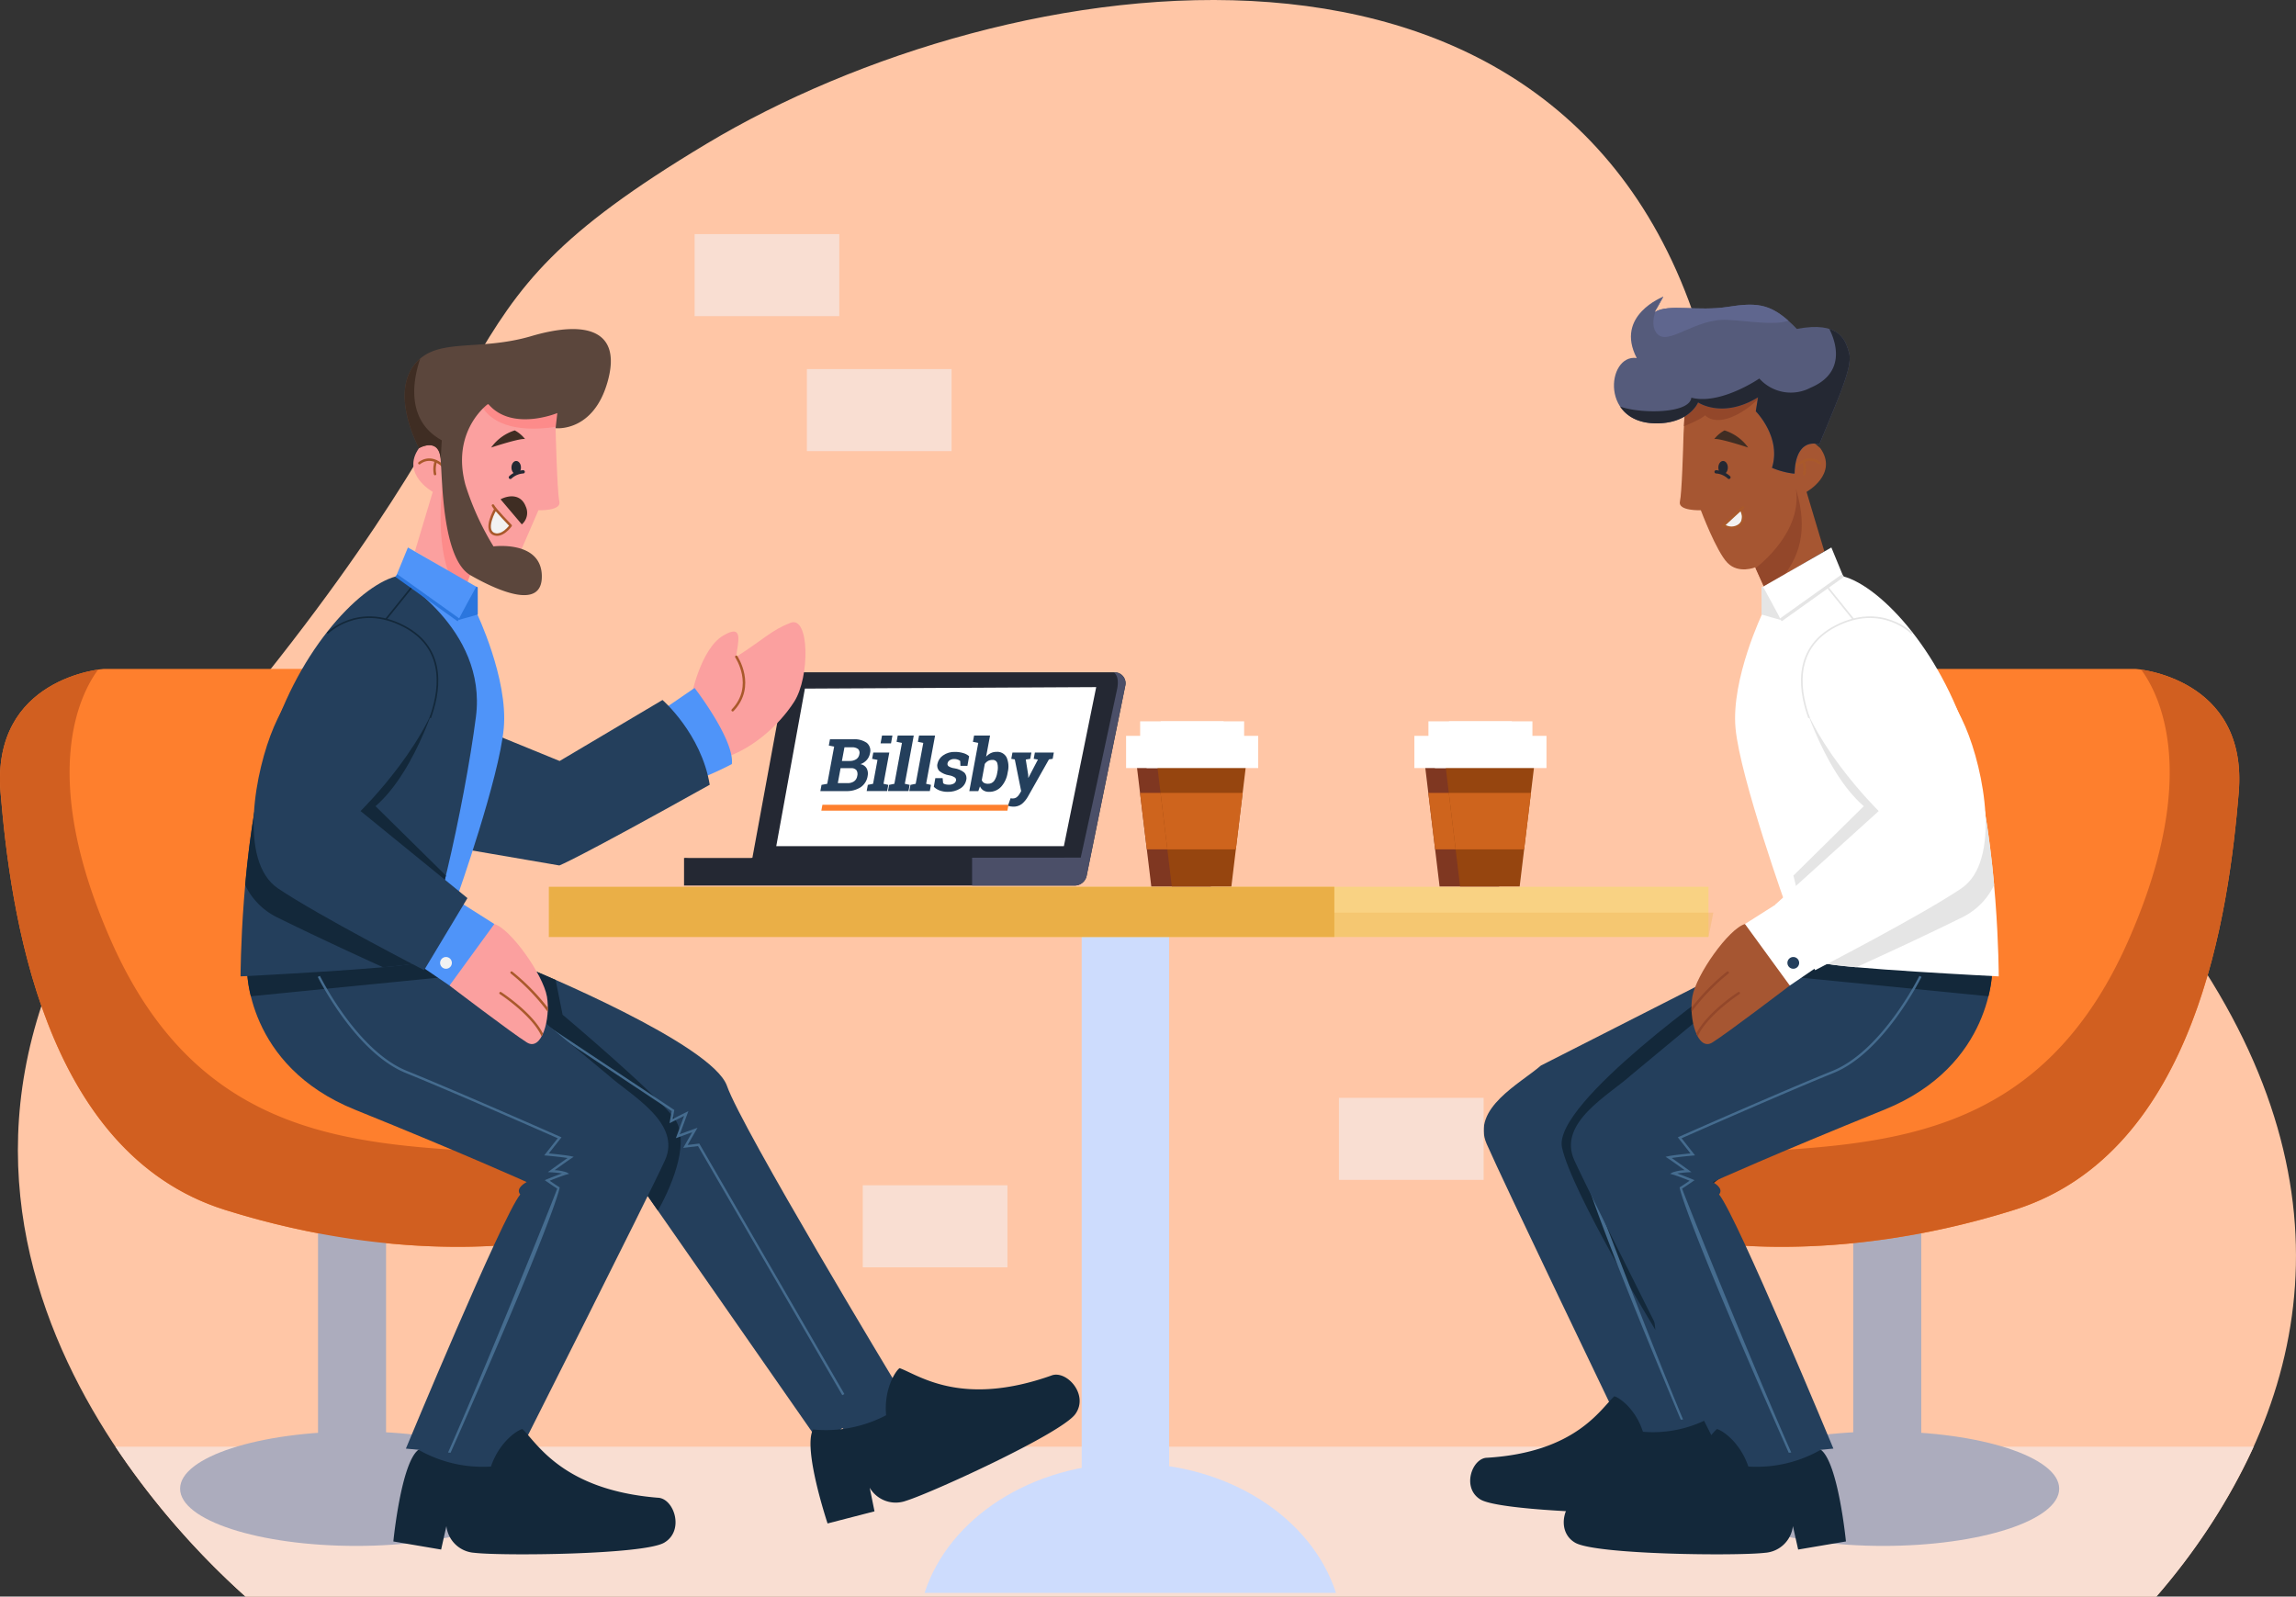 <svg xmlns="http://www.w3.org/2000/svg" xmlns:xlink="http://www.w3.org/1999/xlink" width="700.886" height="487.412" viewBox="0 0 700.886 487.412"><rect x="0" y="0" width="700.886" height="487.412" fill="#333333" stroke="none"/><defs><style>.a,.ab,.ac,.n,.r,.v,.w{fill:none;}.a{clip-rule:evenodd;}.b{fill:#ffc6a6;}.c{fill:#fe7f2d;}.d{fill:#acacbd;}.e{fill:#d15f20;}.f{fill:#242833;}.g{fill:#fff;}.h{fill:#f9ded2;}.i{fill:#243f5c;}.j{fill:#13283a;}.k{fill:#456c8f;}.l{fill:#cddcfd;}.m{fill:#fba09f;}.n{stroke:#a9592b;stroke-width:0.755px;}.n,.r{stroke-linecap:round;stroke-linejoin:round;}.o{fill:#fd8b8a;}.p{fill:#5b463c;}.q{fill:#3f2d23;}.r{stroke:#242833;}.s{fill:#f2f2f2;}.t{fill:#4f94f9;}.u{fill:#2b76de;}.v{stroke:#2b76de;}.ab,.ac,.v,.w{stroke-miterlimit:10;}.w{stroke:#13283a;}.ac,.w{stroke-width:0.5px;}.x{fill:#a9592b;}.y{fill:#a65632;}.z{fill:#93472a;}.aa{fill:#e5e5e5;}.ab,.ac{stroke:#e5e5e5;}.ad{fill:#f9d283;}.ae,.af{fill:#eaaf47;}.af{opacity:0.3;mix-blend-mode:multiply;isolation:isolate;}.ag{fill:#555b7b;}.ah{clip-path:url(#a);}.ai{clip-path:url(#b);}.aj{fill:#4b4f68;}.ak{fill:#7f3721;}.al{fill:#ce641d;}.am{fill:#96450f;}.an{fill:#5f668e;}</style><clipPath id="a"><path class="a" d="M363.616,300.643l-1.133.164-6.468,11.444a8.2,8.2,0,0,1-1.765,2.131,4.11,4.11,0,0,1-2.741.858,3.993,3.993,0,0,1-.746-.065c-.229-.044-.495-.106-.8-.185l.8-2.315.309.044a2.091,2.091,0,0,0,.28.021,2.048,2.048,0,0,0,1.294-.385,3.3,3.3,0,0,0,.834-.962L354,310.5l-1.948-9.684-1.07-.174.354-1.913h5.786l-.355,1.913-1.361.218.745,4.695.007.848.064.011,2.9-5.554-1.292-.218.354-1.913h5.786Zm-16.889,4.066a5.777,5.777,0,0,0,0-2.723,1.435,1.435,0,0,0-1.543-1.006,2.712,2.712,0,0,0-1.313.31,2.81,2.81,0,0,0-.972.886l-.922,4.967a1.536,1.536,0,0,0,.66.826,2.323,2.323,0,0,0,1.219.283,2.218,2.218,0,0,0,1.885-.864,5.828,5.828,0,0,0,.946-2.452Zm3.134.228a8.2,8.2,0,0,1-1.96,4.207,4.845,4.845,0,0,1-3.7,1.575,3.181,3.181,0,0,1-1.721-.429,2.789,2.789,0,0,1-1.057-1.244l-.5,1.446h-2.751l2.729-14.717-1.631-.326.355-1.912H344.5l-1.2,6.444a4.724,4.724,0,0,1,1.43-1.086,3.879,3.879,0,0,1,1.714-.381,3.186,3.186,0,0,1,3.114,1.691,7.044,7.044,0,0,1,.343,4.505ZM337.6,302.774h-2.14l-.066-1.468a2.225,2.225,0,0,0-.744-.435,3.022,3.022,0,0,0-1.065-.174,2.459,2.459,0,0,0-1.4.376,1.429,1.429,0,0,0-.666.94.89.89,0,0,0,.3.886,4.234,4.234,0,0,0,1.762.625A6.3,6.3,0,0,1,336.6,304.8a2.378,2.378,0,0,1,.628,2.321,3.882,3.882,0,0,1-1.851,2.592,6.849,6.849,0,0,1-3.794,1.005,6.952,6.952,0,0,1-2.431-.4,5.027,5.027,0,0,1-1.814-1.136l.457-2.641h2.227l.153,1.533a1.474,1.474,0,0,0,.709.352,4.235,4.235,0,0,0,1.005.114,2.955,2.955,0,0,0,1.544-.348,1.369,1.369,0,0,0,.683-.946.908.908,0,0,0-.346-.9,4.372,4.372,0,0,0-1.763-.674,6.224,6.224,0,0,1-2.916-1.256,2.3,2.3,0,0,1-.645-2.266,4.108,4.108,0,0,1,1.7-2.549,5.952,5.952,0,0,1,3.68-1.07,8.321,8.321,0,0,1,2.535.369,4.4,4.4,0,0,1,1.751.946Zm-15.125-7.326.354-1.912h4.891l-2.732,14.727,1.479.326-.353,1.9h-6.265l.352-1.9,1.6-.326,2.317-12.488Zm-6.507,0,.354-1.912h4.89l-2.731,14.727,1.478.326-.353,1.9h-6.265l.352-1.9,1.6-.326,2.316-12.488Zm-1.7.468h-3.188l.442-2.38H314.7Zm-7.078,12.673,1.6-.326,1.353-7.293-1.642-.326.354-1.913h4.89l-1.768,9.532,1.468.326-.353,1.9h-6.255ZM299.28,301.3h2.293a3.665,3.665,0,0,0,2.061-.522,2.231,2.231,0,0,0,.97-1.522,1.617,1.617,0,0,0-.393-1.619,2.978,2.978,0,0,0-1.971-.522h-2.183Zm-.408,2.195-.846,4.565h2.937a3.421,3.421,0,0,0,2.033-.549,2.446,2.446,0,0,0,.967-1.625,2.241,2.241,0,0,0-.237-1.777,1.967,1.967,0,0,0-1.677-.615Zm3.821-8.825a6.654,6.654,0,0,1,4.176,1.087,3.1,3.1,0,0,1,.969,3.249,4.108,4.108,0,0,1-.948,1.962,4.567,4.567,0,0,1-1.938,1.3,2.648,2.648,0,0,1,1.9,1.3,3.466,3.466,0,0,1,.286,2.315,5.073,5.073,0,0,1-2.145,3.44,7.845,7.845,0,0,1-4.485,1.169H292.7l.352-1.9,1.752-.326,2.107-11.357-1.631-.326.355-1.913Z" transform="translate(-292.695 -293.535)"/></clipPath><clipPath id="b"><path class="a" d="M293.341,315.353h56.8l-.335,1.809h-56.8Z" transform="translate(-293.006 -315.353)"/></clipPath></defs><g transform="translate(-34.053 -61.612)"><g transform="translate(34.053 61.612)"><path class="b" d="M109.191,549.024h583.3C737.291,496.888,754.856,429.5,705,354.415c-50.635-76.257-110.421-39.043-150.075-184.847S341.408,50.607,249.9,105.512,204.755,166.518,85.794,303.171C-17.88,422.262,81.845,524.669,109.191,549.024Z" transform="translate(-34.233 -61.612)"/><path class="c" d="M131.386,272.532H65.63S31.268,275,34.235,310.354s12.607,109.758,68.475,127.31,96.657,9.394,96.657,9.394l3.214-25.709" transform="translate(-34.053 -68.316)"/><rect class="d" width="20.765" height="81.577" transform="translate(97.086 368.854)"/><path class="e" d="M102.71,437.671c55.869,17.552,96.657,9.394,96.657,9.394l3.156-25.246a104.561,104.561,0,0,0-12.55-1.451c-45.733-2.72-94.432-2.72-121.871-64.52-22.706-51.139-9.359-76.041-4.077-83.112-6.734,1.011-32.369,6.886-29.79,37.626C37.2,345.71,46.842,420.119,102.71,437.671Z" transform="translate(-34.053 -68.322)"/><rect class="d" width="20.765" height="81.577" transform="translate(586.491 450.431) rotate(180)"/><path class="f" d="M270.577,330.278l9.926-53.953a3.332,3.332,0,0,1,3.276-2.729h97.392a3.333,3.333,0,0,1,3.284,3.892L372.648,335.58a3.736,3.736,0,0,1-3.683,3.108H249.721v-8.41a155.271,155.271,0,0,0,16.129,1.442C268.448,331.731,270.577,330.128,270.577,330.278Z" transform="translate(-40.908 -68.35)"/><path class="c" d="M637.2,272.532H702.96s34.361,2.472,31.394,37.822-12.607,109.758-68.475,127.31-96.657,9.394-96.657,9.394l-3.214-25.709" transform="translate(-50.961 -68.316)"/><path class="e" d="M665.882,437.671c-55.868,17.552-96.657,9.394-96.657,9.394l-3.155-25.246a104.543,104.543,0,0,1,12.549-1.451c45.733-2.72,94.432-2.72,121.872-64.52,22.706-51.139,9.358-76.041,4.077-83.112,6.733,1.011,32.369,6.886,29.789,37.626C731.391,345.71,721.75,420.119,665.882,437.671Z" transform="translate(-50.962 -68.322)"/><path class="g" d="M287.542,278.714l-8.746,48.1h87.8l9.868-48.553Z" transform="translate(-41.832 -68.498)"/><path class="h" d="M70.449,517.768a243.424,243.424,0,0,0,39.719,45.754h583.3a191.671,191.671,0,0,0,29.688-45.754Z" transform="translate(-35.21 -76.11)"/><path class="i" d="M545.766,503.152l6.757,16.81,36.916-8.9-15-21.424" transform="translate(-50.317 -75.216)"/><path class="i" d="M622.463,368.028s-.075,27.451-31.441,39.416-49.153,19.594-49.153,19.594,3.339,1.752,1.771,3.562c4.94,6.231,31.058,72.8,31.058,72.8l-31.333,2.3s-35.928-74.738-40.624-85.565,10.173-18.359,16.57-23.909L600.4,355" transform="translate(-48.921 -70.937)"/><path class="j" d="M555.039,477.013s-25.544-42.024-28.511-55.7,50.43-51.088,50.43-51.088l30.488-13.35-4.12,50.924L551.742,449" transform="translate(-49.702 -70.997)"/><path class="k" d="M562.873,504.818c-27.6-65.725-29.593-75.755-29.511-75.928l.076-.129.121-.05c.187-.078,1.429-.88,2.667-1.7-1.1-.47-3.519-1.478-4.717-1.839l-.787-.237.727-.385a12.085,12.085,0,0,1,3.439-.561c-1.277-.959-3.828-2.866-4.685-3.448l-.673-.456.8-.155c1.446-.281,4.881-.561,6.3-.669l-3.514-4.639.4-.168c.293-.123,29.551-12.376,43.914-17.86,14.235-5.435,25.076-26.281,25.184-26.49l.6.309c-.109.212-11.067,21.285-25.544,26.813-13.434,5.129-39.914,16.186-43.493,17.684l3.739,4.937-.622.044c-.045,0-3.883.277-6.028.574,1.608,1.157,4.625,3.433,4.774,3.546l.761.574-.953.033a29.1,29.1,0,0,0-3.083.27c1.761.648,4.179,1.7,4.3,1.75l.569.247-.516.344c-.935.625-2.422,1.608-3.065,1.98,1.048,3.295,19.176,50.888,29.531,75.559Z" transform="translate(-49.801 -71.417)"/><path class="j" d="M570.992,508.329a36.841,36.841,0,0,1-20.675,4.371c-2.44-7.582-7.9-10.794-8.761-10.81-4.217,3.885-11.72,17.082-38.784,18.741-4.6.025-7.885,9.164-2.088,12.727s46.38,4.7,53.872,3.925a8.558,8.558,0,0,0,8.081-7.434l1.365,6.7,13.613-2.036S575.863,512.162,570.992,508.329Z" transform="translate(-48.786 -75.606)"/><rect class="l" width="26.698" height="184.167" transform="translate(330.199 280.602)"/><ellipse class="d" cx="53.726" cy="17.469" rx="53.726" ry="17.469" transform="translate(54.979 437)"/><g transform="translate(73.437 100.458)"><path class="m" d="M207.795,196.087s.453,19.406,1.153,22.372-6.386,2.678-6.386,2.678L194.775,239.1l-11.454-2.555-2.472,6.593-15.986-9.476,5.438-18.129s-9.805-5.438-4.2-13.349c14.832-12.2,16.562-21.918,19.447-22.166s9.888.248,13.02,1.319,8.157,2.472,8.405,2.636,7.251,2.72,7.5,2.8" transform="translate(-111.632 -165.832)"/><g transform="translate(54.585 39.864)"><path class="n" d="M166.278,207.617s3.237-2.926,7.221.871" transform="translate(-166.278 -206.541)"/><path class="n" d="M171.452,207.077a7.587,7.587,0,0,0-.245,3.875" transform="translate(-166.43 -206.558)"/></g><path class="o" d="M208.146,184.865l-19.694-2.8-2.636,6.922s3.266,9.756,22.981,6.721l6.236-8.7A59.3,59.3,0,0,0,208.146,184.865Z" transform="translate(-112.314 -165.899)"/><path class="o" d="M176.343,222.917l-2.554-10.3s-2.592,16.649,1.445,28.069l5.889,3.491,2.472-6.593,9.4,2.1Z" transform="translate(-111.906 -166.87)"/><path class="p" d="M187.025,188.291s-11.289,8.075-6.839,24.637a83.78,83.78,0,0,0,8.57,18.788s14.421-1.9,14.75,8.817-13.1,4.944-21.754,0-8.57-28.923-9.147-35.6-6.592-3.214-6.592-3.214-8.405-15.327-1.9-24.8,19.364-4.45,36.175-9.394,27.687-1.813,23.32,13.844-15.9,14.255-15.9,14.255l.535-4.615s-13.72,5.685-20.972-2.636" transform="translate(-111.546 -165.368)"/><path class="q" d="M188.9,202.551s8.941-2.966,10.362-2.574a9.879,9.879,0,0,0-3.152-2.658A14.082,14.082,0,0,0,188.9,202.551Z" transform="translate(-112.412 -166.384)"/><ellipse class="f" cx="1.452" cy="2.009" rx="1.452" ry="2.009" transform="translate(82.69 40.267)"/><path class="r" d="M194.964,212.073a6.347,6.347,0,0,1,3.914-1.69" transform="translate(-112.605 -166.799)"/><path class="q" d="M191.869,219.013l6.489,7.662a4.612,4.612,0,0,0,1.2-5.468C198.2,217.622,194.774,217.53,191.869,219.013Z" transform="translate(-112.506 -167.045)"/><path class="s" d="M190.46,222.426l4.388,4.758s-2.534,3.4-5.222,2.411S189.255,223.044,190.46,222.426Z" transform="translate(-112.395 -167.182)"/><path class="n" d="M190.059,222.359s-3.214,5.6-.618,7.21c2.678,1.442,5.407-2.431,5.407-2.431s-4.748-4.861-5.407-6.138" transform="translate(-112.397 -167.137)"/><path class="m" d="M252.028,280.345s2.843-14.337,9.641-18.416,4.326,2.6,4.078,6.427c8.529-5.438,10.754-8.157,16.563-10.382s5.932,16.562,1.112,24.1-13.844,15.451-23.361,17.676" transform="translate(-114.418 -168.306)"/><path class="t" d="M244.113,284.465l8.653-5.933S265,294.353,264.137,301.769a98.675,98.675,0,0,1-12.731,5.562Z" transform="translate(-114.167 -168.965)"/><path class="i" d="M190.343,293.2l18.952,7.746,31.4-18.623s11.865,10.3,14.42,25.875c-41.2,22.989-45.9,24.637-45.9,24.637l-36.5-6.262" transform="translate(-111.897 -169.085)"/><path class="i" d="M169.645,505.433l-5.191,18.87,26.945,3.461,6.839-23.4" transform="translate(-111.635 -176.143)"/><path class="i" d="M200.1,367.125s55.374,22.743,59.823,35.6,51.913,91.466,51.913,91.466l-23.237,18.047L229.018,426.7l-70.947-53.89,23.979-9.641" transform="translate(-111.432 -171.655)"/><path class="j" d="M239.529,440.842c5.029-8.93,9.769-21.909,5.02-28.178-6.18-8.158-34.115-31.642-34.115-31.642L208.311,370.4c-4.576-2.014-7.517-3.222-7.517-3.222l-10.625-2.329c-5.508,7.2-10.14,13.587-10.14,14.689,0,.85,2.3,6.391,5.469,13.629l44.218,33.587Z" transform="translate(-112.13 -171.708)"/><path class="k" d="M301.084,504.192l-48.25-83.3-3.556.436,3.018-5.26-5.389,1.967,2.6-7.046-4.788,2.393.491-2.735L201.67,381.751l-.4.605,43.144,28.626-.662,3.692,4.442-2.221-2.508,6.8,4.993-1.823-2.75,4.793,4.52-.553L300.5,504.642Z" transform="translate(-112.805 -172.246)"/><path class="i" d="M111.943,366.539s-.495,29.5,32.961,43.014,52.407,22.083,52.407,22.083-3.625,1.813-1.977,3.791c-5.438,6.593-34.9,77.581-34.9,77.581l33.62,3.131s40.17-79.559,45.444-91.095S228.953,405.1,222.2,399l-59.164-49.111" transform="translate(-109.966 -171.233)"/><path class="j" d="M163.9,350.641l-5.173.678-46.787,15.244a36.671,36.671,0,0,0,1.169,8.374l71.517-7.092Z" transform="translate(-109.966 -171.257)"/><path class="t" d="M158.57,243.051l3.626-8.817,21.259,12.2-.329,7.663s9.723,20.188,8.322,35.35-14.09,51.089-14.09,51.089l-11.372-4.615-18.128-77.7" transform="translate(-111.107 -167.557)"/><path class="m" d="M175.773,371.745s19.117,14.584,23.649,17.386,7.252-7.333,6.1-14.008-11.124-20.765-16.068-22.166c-9.642,2.8-11.125,6.346-11.125,6.346" transform="translate(-111.995 -171.33)"/><path class="t" d="M178.7,346.149l10.383,6.592L175.4,371.529l-11.371-7.746" transform="translate(-111.621 -171.114)"/><path class="i" d="M157.364,243.34s27.852,15.822,24.39,42.849-14.008,73.5-18.293,75.15-53.561,4.12-53.561,4.12,0-39.223,8.24-68.723S145.663,246.471,157.364,243.34Z" transform="translate(-109.901 -167.847)"/><path class="j" d="M171.681,278.66,139.05,316.729,149.8,339.1l22.122,3.048c.525-2.024,1.054-4.144,1.583-6.34-5.834-5.773-14.081-13.92-21.48-21.182C164.882,303.5,171.681,278.66,171.681,278.66Z" transform="translate(-110.827 -168.969)"/><path class="j" d="M127.169,316.779c-.235-.471-4.159-10.554-8.21-21q-.4,1.3-.772,2.627c-3.667,13.127-5.7,28.177-6.83,40.842a20.963,20.963,0,0,0,9.879,9.917c10.671,5.275,22.672,10.838,32.211,15.172,5.163-.46,9-.92,10.062-1.328.756-.291,1.709-1.985,2.783-4.718C153.714,345.072,127.545,317.53,127.169,316.779Z" transform="translate(-109.947 -169.513)"/><path class="i" d="M152.592,253.511s22.125-.866,19.653,19.158-25.586,42.642-25.586,42.642l32.631,26.575-13.225,22s-32.384-16.686-44.62-24.968-6.922-36.091-1.236-49.317S140.973,254.252,152.592,253.511Z" transform="translate(-110.032 -168.17)"/><path class="u" d="M184.062,246.553s-5.624,10.2-5.438,10.2,5.871-1.668,5.871-1.668l-.011-8.261Z" transform="translate(-112.085 -167.949)"/><line class="v" x2="18.994" y2="13.555" transform="translate(47.545 75.247)"/><path class="i" d="M292.113,505.322l11.866,9.888,31.148-8.4-25.462-11.124" transform="translate(-115.692 -175.867)"/><path class="w" d="M137.262,261.136s9.271-9.394,23.237-2.225,10.63,21.259,8.158,28.058" transform="translate(-110.771 -168.256)"/><path class="k" d="M174.777,514.894c31.035-70.048,33.384-80.784,33.3-80.971l-.079-.139-.129-.057c-.2-.088-1.518-.976-2.83-1.883,1.195-.481,3.813-1.515,5.107-1.877l.851-.238-.773-.429a12.957,12.957,0,0,0-3.684-.675c1.392-1,4.174-3,5.106-3.607l.732-.476-.854-.183c-1.547-.331-5.232-.7-6.752-.851l3.873-4.911-.428-.189c-.314-.139-31.5-13.917-46.815-20.111-15.183-6.138-26.4-28.766-26.507-28.993l-.653.319c.112.229,11.446,23.1,26.887,29.348,14.329,5.791,42.55,18.228,46.365,19.911l-4.121,5.226.667.06c.047,0,4.166.38,6.466.744-1.752,1.21-5.042,3.593-5.2,3.71l-.83.6,1.023.054a31.344,31.344,0,0,1,3.306.355c-1.906.659-4.526,1.735-4.661,1.79l-.616.254.546.38c.992.69,2.569,1.778,3.253,2.191-1.195,3.518-21.671,54.281-33.314,80.575Z" transform="translate(-110.675 -171.85)"/><line class="w" x1="7.663" y2="9.517" transform="translate(44.373 79.078)"/><path class="s" d="M176.4,365.154a1.793,1.793,0,1,1-1.792-1.792A1.793,1.793,0,0,1,176.4,365.154Z" transform="translate(-111.901 -171.661)"/><path class="j" d="M165.734,518.516a39.6,39.6,0,0,0,22.125,5.13c2.781-8.1,8.714-11.433,9.641-11.433,4.45,4.264,12.236,18.6,41.283,20.95,4.945.124,8.282,10.012,1.978,13.72s-49.935,4.079-57.969,3.091a9.2,9.2,0,0,1-8.529-8.158l-1.606,7.17-14.585-2.473S160.419,522.533,165.734,518.516Z" transform="translate(-111.432 -176.392)"/><path class="j" d="M290.382,511.717a39.591,39.591,0,0,0,22.291-4.346c-.765-8.526,3.29-13.994,4.136-14.372,5.8,2.077,18.762,11.989,46.238,2.279,4.564-1.9,11.646,5.761,7.4,11.718s-43.923,24.1-51.661,26.479a9.2,9.2,0,0,1-11.115-3.968l1.459,7.2-14.324,3.7S287.169,517.554,290.382,511.717Z" transform="translate(-115.612 -175.781)"/><path class="n" d="M266.161,268.7s5.975,8.9-1.112,16.315" transform="translate(-114.832 -168.653)"/><g transform="translate(78.987 196.093)"><path class="x" d="M204.8,387.106c-3.169-6.382-12.318-12.4-12.756-12.68a.366.366,0,0,0-.4.613c.108.071,9.923,6.519,12.745,12.913C204.535,387.688,204.672,387.4,204.8,387.106Z" transform="translate(-191.481 -368.104)"/><path class="x" d="M195.562,367.977a.366.366,0,1,0-.452.575,64.561,64.561,0,0,1,11.247,11.679q.035-.616.038-1.228A65.143,65.143,0,0,0,195.562,367.977Z" transform="translate(-191.591 -367.898)"/></g></g><ellipse class="d" cx="53.726" cy="17.469" rx="53.726" ry="17.469" transform="translate(521.146 437)"/><path class="y" d="M602.356,215.534s9.806-5.438,4.2-13.349c-14.833-12.2-16.563-21.918-19.448-22.166s-9.887.248-13.019,1.319-8.158,2.472-8.405,2.636.059.8-.188.886l-.679,12.887c-.128,4.754-.535,18.276-1.112,20.713-.7,2.966,6.386,2.677,6.386,2.677s4.736,12.608,8.135,16.069,8.467,1.359,8.467,1.359l2.9,6.428,7.355-3.523-.517-1.077,11.354-6.73Z" transform="translate(-50.886 -65.374)"/><path class="z" d="M587.562,239.935l2.8,6.2,4.407-2.112c6.07-7.034,9.067-15.335,5.11-28.233C601.881,228.8,588.808,239,587.562,239.935Z" transform="translate(-51.646 -66.513)"/><path class="z" d="M590.205,183.288c-.114-.179-.226-.352-.334-.518-4.308-.715-17.763.792-24.238,1.594,0,.241.07.527-.091.58l-.561,10.636c2.054-.839,5.532-2.358,6.432-3.343C576.841,197.366,589.288,187.588,590.205,183.288Z" transform="translate(-50.928 -65.457)"/><g transform="translate(548.334 140.322)"><path class="n" d="M607.607,207.617s-3.237-2.926-7.22.871" transform="translate(-600.387 -206.541)"/><path class="n" d="M602.657,207.077a7.586,7.586,0,0,1,.245,3.875" transform="translate(-600.459 -206.558)"/></g><path class="q" d="M584.882,202.551s-8.941-2.966-10.362-2.574a9.884,9.884,0,0,1,3.152-2.658A14.082,14.082,0,0,1,584.882,202.551Z" transform="translate(-51.231 -65.926)"/><ellipse class="f" cx="1.452" cy="2.009" rx="1.452" ry="2.009" transform="translate(524.545 140.726)"/><path class="r" d="M579.03,212.073a6.348,6.348,0,0,0-3.915-1.69" transform="translate(-51.25 -66.341)"/><path class="i" d="M603.368,505.433l5.191,18.87-26.945,3.461-6.839-23.4" transform="translate(-51.239 -75.684)"/><path class="i" d="M657.957,366.539s.495,29.5-32.96,43.014-52.408,22.083-52.408,22.083,3.626,1.813,1.978,3.791c5.438,6.593,34.9,77.581,34.9,77.581l-33.619,3.131s-40.171-79.559-45.444-91.095S540.947,405.1,547.7,399l59.164-49.111" transform="translate(-49.795 -70.775)"/><path class="j" d="M607.833,350.641l5.174.678,46.786,15.244a36.6,36.6,0,0,1-1.169,8.374l-71.517-7.092Z" transform="translate(-51.631 -70.799)"/><path class="g" d="M614.117,243.051l-3.626-8.817-21.26,12.2.33,7.663s-9.724,20.188-8.323,35.35,15.84,55.415,15.84,55.415l9.622-8.941,18.128-77.7" transform="translate(-51.44 -67.099)"/><path class="y" d="M597.365,371.745s-19.117,14.584-23.65,17.386-7.251-7.333-6.1-14.008,11.124-20.765,16.069-22.166c9.641,2.8,11.124,6.346,11.124,6.346" transform="translate(-51.003 -70.872)"/><path class="g" d="M594.6,346.149l-10.383,6.592L597.9,371.529l11.371-7.746" transform="translate(-51.539 -70.656)"/><path class="g" d="M614.391,243.34S586.539,259.162,590,286.189s14.008,73.5,18.294,75.15,53.561,4.12,53.561,4.12,0-39.223-8.24-68.723S626.091,246.471,614.391,243.34Z" transform="translate(-51.714 -67.388)"/><path class="aa" d="M601.311,278.66l32.631,38.069L623.189,339.1l-22.122,3.048c-.526-2.024-1.055-4.144-1.584-6.34,5.833-5.773,14.082-13.92,21.481-21.182C608.109,303.5,601.311,278.66,601.311,278.66Z" transform="translate(-52.024 -68.511)"/><path class="aa" d="M645.151,316.779c.234-.471,4.159-10.554,8.211-21q.4,1.3.771,2.627c3.667,13.127,5.7,28.177,6.831,40.842a20.966,20.966,0,0,1-9.88,9.917c-10.671,5.275-22.672,10.838-32.21,15.172-5.164-.46-9-.92-10.062-1.328-.757-.291-1.71-1.985-2.784-4.718C618.605,345.072,644.775,317.53,645.151,316.779Z" transform="translate(-52.232 -69.055)"/><path class="g" d="M619.422,253.511s-22.125-.866-19.652,19.158,25.585,42.642,25.585,42.642l-31.582,28.553,12.177,20.024s32.383-16.686,44.62-24.968,6.922-36.091,1.235-49.317S631.041,254.252,619.422,253.511Z" transform="translate(-51.843 -67.711)"/><path class="aa" d="M589.867,246.553s5.624,10.2,5.438,10.2-5.87-1.668-5.87-1.668l.01-8.261Z" transform="translate(-51.705 -67.49)"/><line class="ab" x1="18.994" y2="13.555" transform="translate(543.601 175.705)"/><path class="ac" d="M635.756,261.136s-9.27-9.394-23.237-2.225-10.63,21.259-8.157,28.058" transform="translate(-52.109 -67.797)"/><path class="k" d="M596.781,514.894c-31.035-70.048-33.385-80.784-33.3-80.971l.078-.139.13-.057c.2-.088,1.517-.976,2.83-1.883-1.2-.481-3.814-1.515-5.107-1.877l-.851-.238.773-.429a12.957,12.957,0,0,1,3.683-.675c-1.391-1-4.173-3-5.106-3.607l-.732-.476.854-.183c1.548-.331,5.233-.7,6.752-.851l-3.873-4.911.428-.189c.314-.139,31.5-13.917,46.815-20.111,15.183-6.138,26.4-28.766,26.508-28.993l.653.319c-.113.229-11.446,23.1-26.888,29.348-14.328,5.791-42.55,18.228-46.365,19.911l4.122,5.226-.668.06c-.046,0-4.165.38-6.465.744,1.752,1.21,5.042,3.593,5.2,3.71l.83.6-1.023.054a31.356,31.356,0,0,0-3.307.355c1.906.659,4.526,1.735,4.661,1.79l.617.254-.547.38c-.991.69-2.569,1.778-3.253,2.191,1.195,3.518,21.672,54.281,33.315,80.575Z" transform="translate(-50.743 -71.392)"/><line class="ac" x2="7.663" y2="9.517" transform="translate(558.103 179.537)"/><path class="i" d="M597.6,365.154a1.792,1.792,0,1,0,1.792-1.792A1.793,1.793,0,0,0,597.6,365.154Z" transform="translate(-51.965 -71.203)"/><path class="j" d="M605.561,518.516a39.6,39.6,0,0,1-22.125,5.13c-2.782-8.1-8.714-11.433-9.642-11.433-4.449,4.264-12.236,18.6-41.283,20.95-4.944.124-8.281,10.012-1.978,13.72s49.936,4.079,57.97,3.091a9.2,9.2,0,0,0,8.528-8.158l1.607,7.17,14.585-2.473S610.875,522.533,605.561,518.516Z" transform="translate(-49.723 -75.934)"/><g transform="translate(516.351 296.551)"><path class="z" d="M568.883,387.106c3.17-6.382,12.319-12.4,12.756-12.68a.366.366,0,1,1,.4.613c-.108.071-9.923,6.519-12.744,12.913C569.149,387.688,569.013,387.4,568.883,387.106Z" transform="translate(-567.403 -368.104)"/><path class="z" d="M578.186,367.977a.365.365,0,1,1,.451.575,64.535,64.535,0,0,0-11.246,11.679q-.035-.616-.038-1.228A65.068,65.068,0,0,1,578.186,367.977Z" transform="translate(-567.354 -367.898)"/></g><g transform="translate(282.242 446.723)"><path class="l" d="M451.14,562.553C443.8,539.788,418.474,523,388.35,523s-55.449,16.788-62.79,39.553Z" transform="translate(-325.56 -523)"/></g><rect class="ad" width="239.788" height="15.327" transform="translate(281.747 270.714)"/><rect class="ae" width="239.788" height="15.327" transform="translate(167.539 270.714)"/><path class="af" d="M448.364,349.383H208.575l-1.483,7.416h354l1.483-7.416Z" transform="translate(-39.553 -70.759)"/><path class="ag" d="M586.882,185.886l-.68,4.264s7.91,7.91,4.944,17.242c3.029,1.36,6.922,1.916,6.922,1.731s-.247-10.754,7.54-8.9c6.3-15.265,10.2-23.855,9.085-27.872s-2.967-9.826-15.946-7.355c-7.416-7.663-11.619-8.219-21.012-6.736s-18.231-1.051-22.372,1.606l2.6-4.7s-14.894,5.686-8.1,18.726c-9.27-1.36-11.495,21.012,7.355,19.9,9.015-.533,11.372-6.366,11.372-6.366S576.005,192.5,586.882,185.886Z" transform="translate(-50.226 -64.586)"/><path class="s" d="M577.773,227.009c.124,0,5.068-4.9,5.068-4.9s1.319,4.079-1.359,5.316S577.773,227.009,577.773,227.009Z" transform="translate(-51.334 -66.713)"/><path class="n" d="M577.135,227.362c.082-.123,6.3-5.809,6.3-5.809" transform="translate(-51.314 -66.696)"/><path class="n" d="M582.834,222.319s1.73,3.091-.618,4.779a4.078,4.078,0,0,1-4.656,0" transform="translate(-51.328 -66.72)"/><rect class="h" width="44.167" height="25.05" transform="translate(212.036 71.467)"/><rect class="h" width="44.167" height="25.05" transform="translate(246.315 112.668)"/><rect class="h" width="44.167" height="25.05" transform="translate(408.728 335.152)"/><rect class="h" width="44.167" height="25.05" transform="translate(263.372 361.85)"/><g transform="translate(250.421 224.551)"><g class="ah"><path class="i" d="M295.516,293.178H365.3l-4.155,22.4H291.362Z" transform="translate(-292.653 -293.524)"/></g></g><g transform="translate(250.722 245.676)"><g class="ai"><path class="c" d="M293.046,315h57.486l-.464,2.5H292.583Z" transform="translate(-292.992 -315.342)"/></g></g><path class="aj" d="M384.058,273.6h-.22c.83.693,1.511,2.067,1.032,4.82-6.922,32.549-11.165,51.748-11.165,51.748l-33.166.032v8.492h31.312a3.736,3.736,0,0,0,3.683-3.108l11.808-58.092A3.333,3.333,0,0,0,384.058,273.6Z" transform="translate(-43.794 -68.35)"/><path class="f" d="M249.721,332.139h26.707l-.906,3.758-17.3,1.071" transform="translate(-40.908 -70.211)"/><g transform="translate(343.755 220.211)"><path class="ak" d="M415.067,339.8H396.881L392.1,300.08h27.758Z" transform="translate(-389.188 -289.402)"/><path class="al" d="M416.476,328.843l2.076-17.229H393.485l2.076,17.229Z" transform="translate(-389.232 -289.769)"/><rect class="g" width="34.062" height="9.831" transform="translate(0 4.431)"/><rect class="g" width="25.477" height="9.831" transform="translate(4.292)"/><path class="am" d="M421.535,339.8H403.349l-4.786-39.722h27.758Z" transform="translate(-389.393 -289.402)"/><path class="al" d="M422.944,328.843l2.076-17.229H399.953l2.076,17.229Z" transform="translate(-389.437 -289.769)"/><rect class="g" width="34.062" height="9.831" transform="translate(6.263 4.431)"/><rect class="g" width="25.477" height="9.831" transform="translate(10.555)"/></g><g transform="translate(431.759 220.211)"><path class="ak" d="M505.961,339.8H487.774l-4.786-39.722h27.758Z" transform="translate(-480.081 -289.402)"/><path class="al" d="M507.369,328.843l2.076-17.229H484.378l2.076,17.229Z" transform="translate(-480.125 -289.769)"/><rect class="g" width="34.062" height="9.831" transform="translate(0 4.431)"/><rect class="g" width="25.477" height="9.831" transform="translate(4.292)"/><path class="am" d="M512.429,339.8H494.243l-4.786-39.722h27.758Z" transform="translate(-480.287 -289.402)"/><path class="al" d="M513.837,328.843l2.076-17.229H490.846l2.076,17.229Z" transform="translate(-480.331 -289.769)"/><rect class="g" width="34.062" height="9.831" transform="translate(6.263 4.431)"/><rect class="g" width="25.477" height="9.831" transform="translate(10.555)"/></g></g><path class="q" d="M166.4,174.67a13,13,0,0,0-2.284,2.544c-6.509,9.476,1.9,24.8,1.9,24.8s6.016-3.461,6.592,3.214c0,.028,0,.063.008.092.1-1.511.216-3.379.356-5.7C161.5,193.319,164.465,180.267,166.4,174.67Z" transform="translate(-4.055 -3.593)"/><path class="f" d="M598.13,209.445c0-.186-.247-10.754,7.54-8.9,6.3-15.265,10.2-23.855,9.085-27.872-.729-2.632-1.778-6.033-6.063-7.37,2.169,4.19,5.02,13.451-5.686,17.958a12.894,12.894,0,0,1-15.656-2.8s-11.866,8.157-20.765,5.85c-.455,4.85-15.188,5.029-21.721,2.719,2.1,3.16,6.053,5.465,12.416,5.089,9.015-.533,11.372-6.366,11.372-6.366s7.416,5.068,18.293-1.544l-.68,4.264s7.91,7.91,4.944,17.242C594.237,209.074,598.13,209.63,598.13,209.445Z" transform="translate(-16.235 -3.296)"/><g transform="translate(538.766 152.196)"><path class="an" d="M578.131,158.34c-9.27,1.463-17.989-.975-22.2,1.513-.745,2.284-1.039,4.931.58,6.726,3.4,3.77,11.619-4.82,21.507-4.264,6.82.383,14.168,1.736,18.538.268C590.626,157.311,586.379,157.038,578.131,158.34Z" transform="translate(-555.334 -155.25)"/><path class="an" d="M558.081,155.295a21.872,21.872,0,0,0-1.915,3.884l2.215-4.008S558.269,155.214,558.081,155.295Z" transform="translate(-555.361 -155.17)"/></g></g></svg>